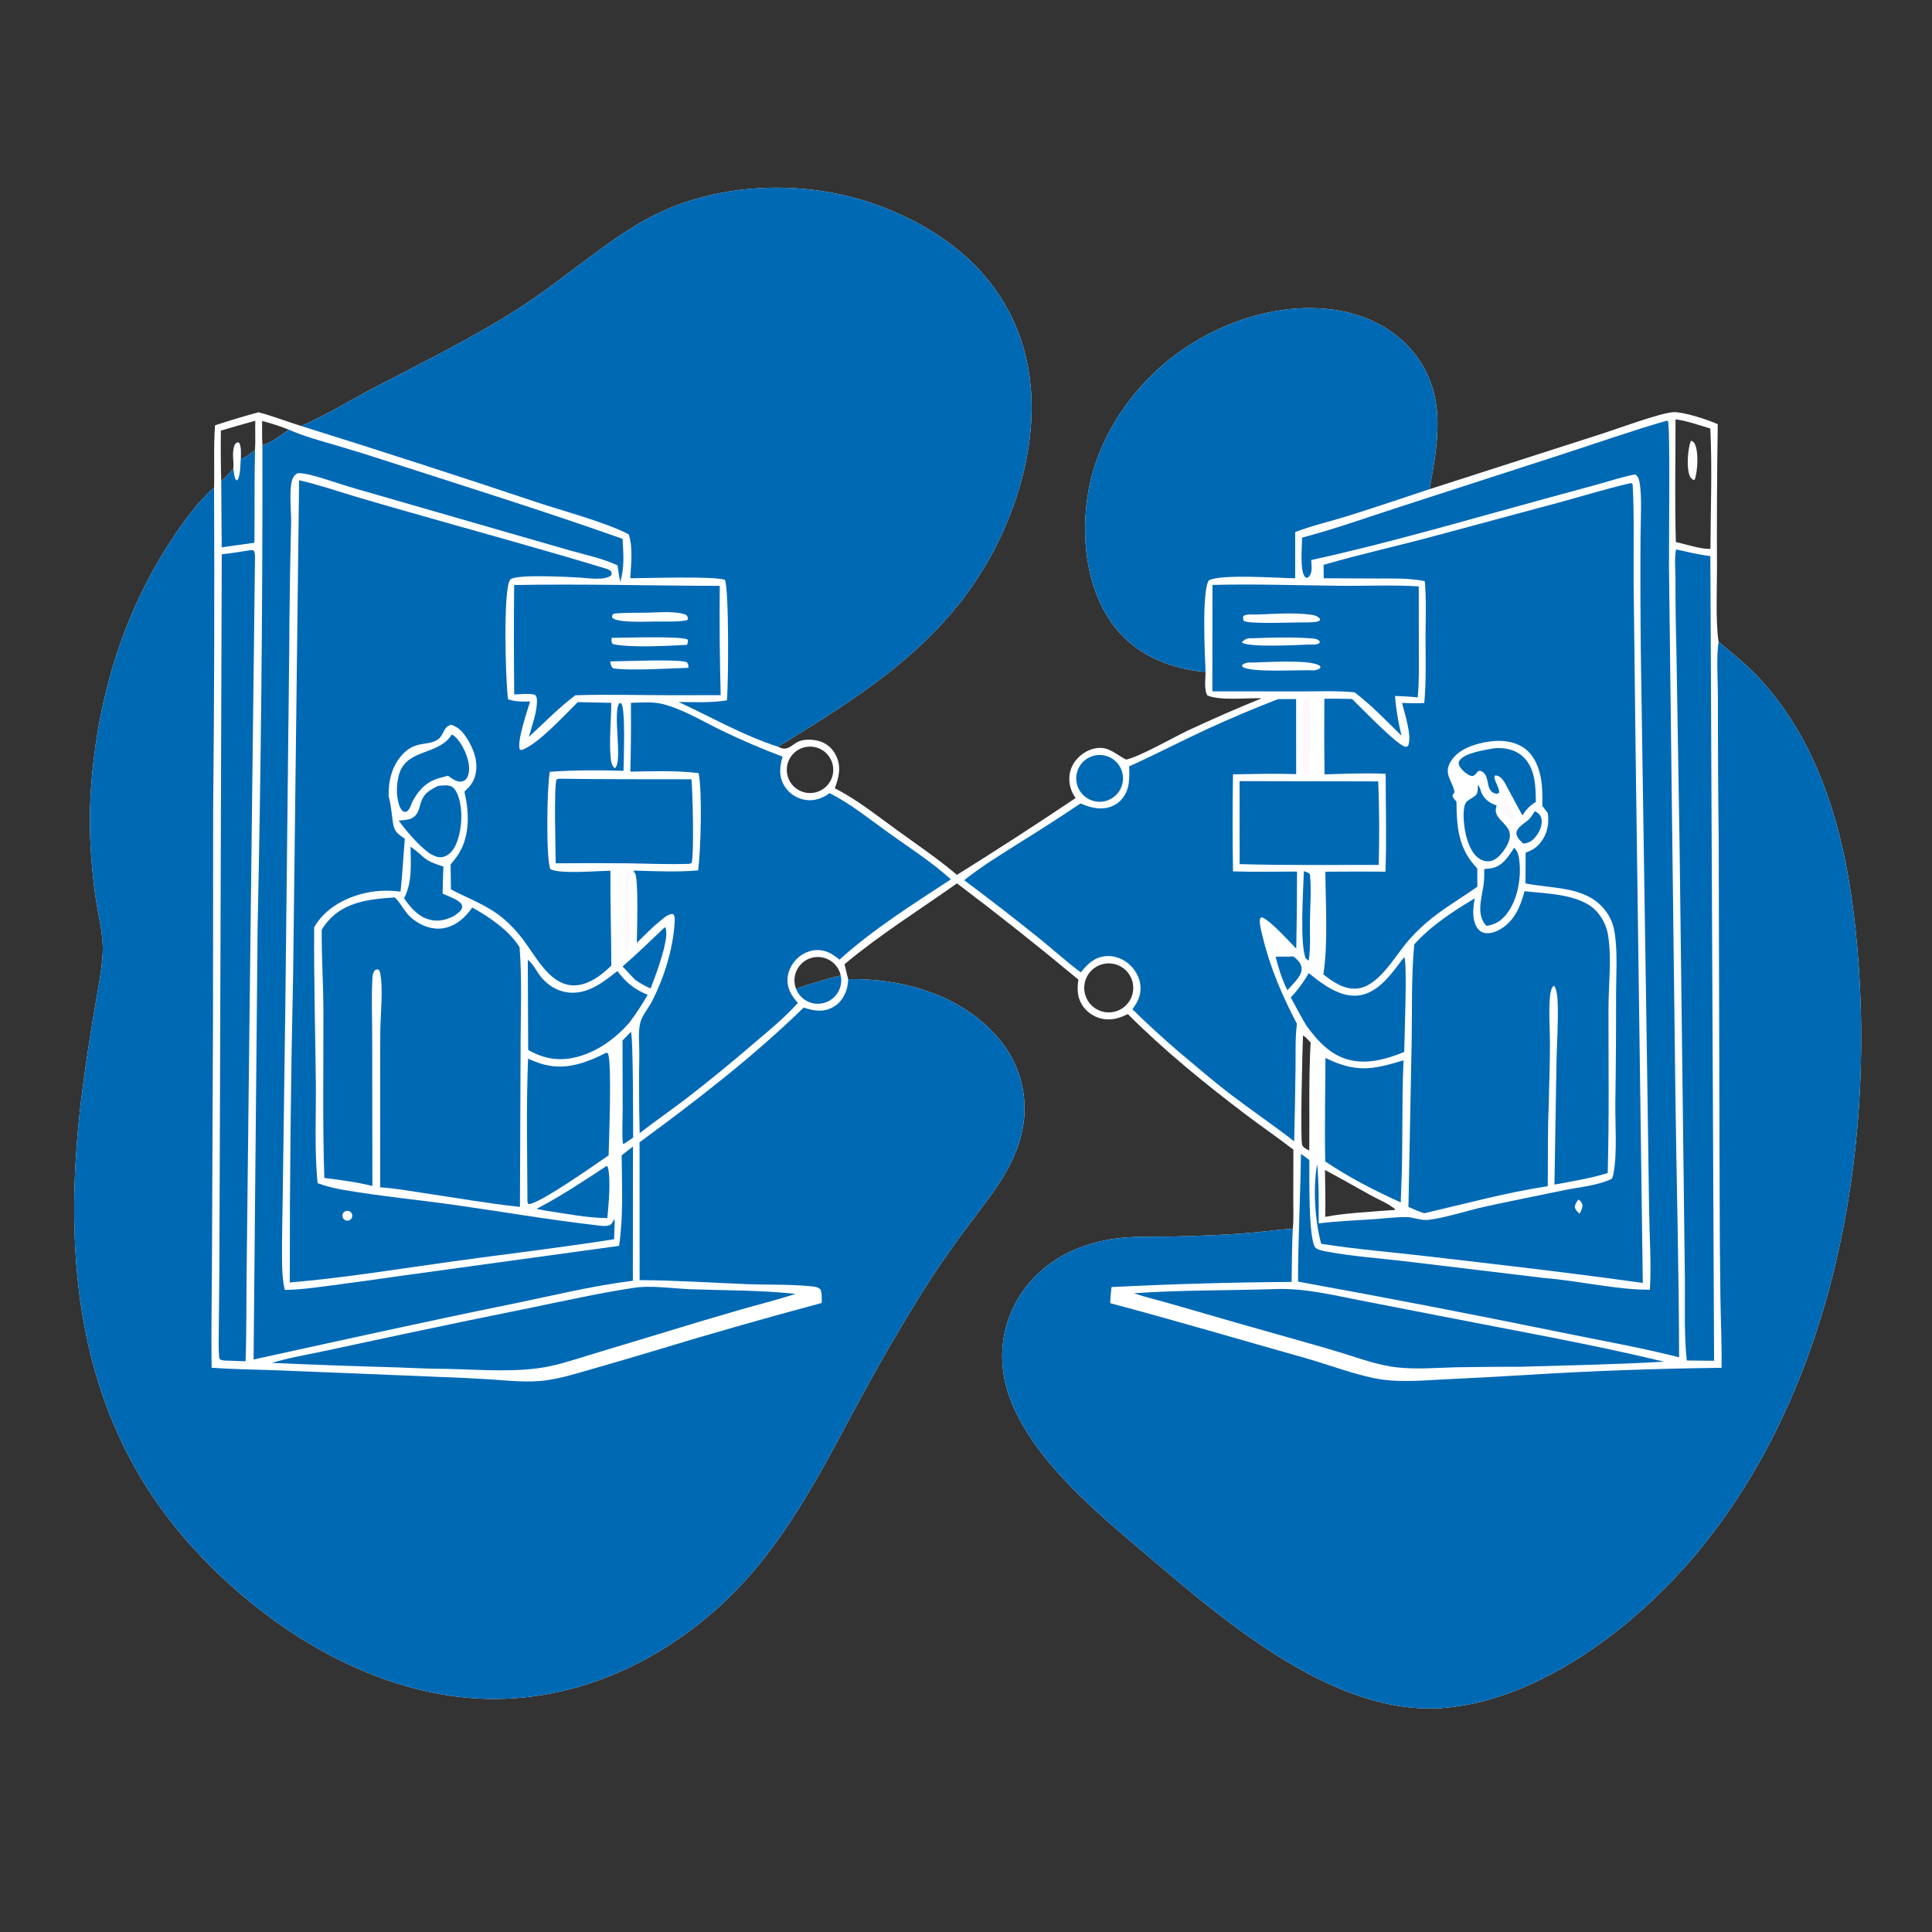 <?xml version="1.0" encoding="utf-8" ?>
<svg xmlns="http://www.w3.org/2000/svg" xmlns:xlink="http://www.w3.org/1999/xlink" width="1024" height="1024">
	<rect width="100%" height="100%" fill="#333333" stroke="none"/>
	<path fill="white" d="M159.646 225.799L160.171 225.572C173.419 219.726 186.176 211.827 199.039 205.106C224.51 191.797 250.475 179.125 274.688 163.593C296.647 149.507 316.129 131.913 338.519 118.512C376.027 96.062 426.545 94.023 467.085 109.467C497.789 121.163 524.192 140.747 537.806 171.513C552.1 203.816 547.871 240.891 535.304 273.025C511.738 333.29 465.22 363.535 412.352 395.771C412.965 396.034 413.59 396.322 414.225 396.534C417.702 397.692 420.121 394.532 423.085 393.092C426.239 391.56 431.584 391.896 434.826 392.997C438.528 394.254 441.415 396.954 443.116 400.456C446.03 406.453 444.639 411.936 442.465 417.82C453.987 423.607 464.753 432.263 475.213 439.816C485.941 447.562 497.082 455.175 507.212 463.687Q538.983 443.862 570.079 422.994C569.221 421.707 568.474 420.429 567.899 418.987C566.301 414.972 566.358 410.178 568.172 406.249C570.123 402.027 574.261 398.478 578.695 397.101C586.823 394.577 590.441 399.296 596.854 402.605C604.14 401.045 621.573 390.995 629.473 387.251Q648.872 378.179 668.709 370.108C660.547 369.822 647.392 371.501 640.016 368.673C638.074 366.087 638.942 359.418 638.985 356.126C636.808 355.94 634.638 355.726 632.482 355.371C615.318 352.542 599.475 344.717 589.281 330.253C575.311 310.432 572.824 283.685 576.883 260.351C582.108 230.316 601.799 202.65 626.628 185.417C650.191 169.063 681.54 159.498 710.214 164.716C726.789 167.732 742.194 176.228 751.87 190.294C766.599 211.707 761.99 235.485 757.679 259.279L849.22 229.844C856.686 227.454 880.282 218.739 886.967 218.456C892.353 218.227 905.477 222.539 910.449 224.832Q909.857 263.291 910.036 301.753C910.057 312.359 909.262 330.097 910.901 340.2C918.397 346.499 926.246 352.663 932.871 359.897C968.322 398.606 979.946 451.317 984.39 502.11C994.035 612.341 971.229 737.757 898.467 824.279C866.79 861.946 816.614 900.738 766.002 905.187C704.758 910.571 643.162 854.061 599.335 816.995C573.019 794.739 534.417 760.584 531.393 724.088Q531.262 722.597 531.207 721.101Q531.151 719.605 531.17 718.108Q531.189 716.611 531.282 715.117Q531.376 713.624 531.544 712.136Q531.712 710.649 531.955 709.172Q532.197 707.694 532.513 706.231Q532.829 704.768 533.217 703.322Q533.606 701.877 534.066 700.452Q534.526 699.028 535.057 697.628Q535.588 696.229 536.188 694.857Q536.788 693.486 537.456 692.146Q538.123 690.807 538.857 689.502Q539.591 688.197 540.389 686.931Q541.188 685.665 542.048 684.44Q542.909 683.215 543.829 682.034Q544.75 680.854 545.728 679.721C558.815 664.444 577.579 657.262 597.231 655.849C605.08 655.285 612.977 655.518 620.84 655.404Q634.448 655.095 648.043 654.415Q659.012 653.855 669.935 652.712C674.976 652.202 680.132 651.389 685.194 651.402C685.737 646.432 685.452 641.189 685.466 636.18L685.527 609.34C677.114 602.843 668.301 596.831 659.829 590.397C638.373 574.103 616.83 556.591 597.789 537.501C593.799 539.378 590.116 540.739 585.592 540.199Q584.768 540.101 583.958 539.921Q583.147 539.741 582.359 539.481Q581.57 539.222 580.812 538.885Q580.053 538.549 579.331 538.138Q578.61 537.728 577.933 537.248Q577.256 536.768 576.629 536.223Q576.003 535.678 575.435 535.074Q574.866 534.469 574.36 533.811C570.921 529.281 570.792 524.576 571.568 519.211Q539.995 492.953 507.228 468.202C487.235 482.342 466.446 495.317 447.606 511.052Q448.535 515.041 449.55 519.008Q452.795 518.935 456.04 519.012C482.291 519.823 509.087 528.368 527.287 548.101C538.119 559.845 543.741 574.51 542.963 590.537C542.487 600.33 539.134 610.177 534.544 618.772C528.482 630.121 520.124 640.262 512.471 650.553Q499.769 667.461 488.509 685.363Q471.562 712.597 456.286 740.801C434.96 780.327 414.768 821.342 380.84 851.906C345.893 883.389 301.076 902.827 253.456 900.255C194.969 897.096 139.382 861.714 101.087 819.036C40.748 751.79 32.742 667.495 43.197 581.374Q46.194 557.894 50.197 534.565C51.761 525.073 53.853 515.175 54.419 505.591C55.028 495.279 51.792 484.227 50.419 473.982C48.09 456.599 47.021 439.241 48.005 421.721C50.71 373.566 64.335 326.248 91.113 285.821C97.713 275.857 104.502 266.374 113.467 258.376C113.725 247.388 113.144 236.395 113.983 225.42Q125.413 221.671 137.019 218.51C144.591 220.529 152.153 223.43 159.646 225.799ZM906.576 290.871C906.651 270.004 907.558 247.844 906.487 227.116C900.513 225.327 894.25 223.079 888.059 222.256C888.073 243.88 887.594 265.666 888.231 287.272C892.856 288.302 902.357 291.36 906.576 290.871ZM589.25 536.487Q589.567 536.448 589.882 536.393Q590.196 536.338 590.508 536.268Q590.819 536.198 591.127 536.112Q591.435 536.027 591.738 535.926Q592.041 535.826 592.339 535.71Q592.637 535.595 592.929 535.465Q593.221 535.336 593.506 535.192Q593.791 535.048 594.068 534.89Q594.346 534.732 594.616 534.561Q594.885 534.389 595.146 534.205Q595.407 534.021 595.658 533.824Q595.91 533.627 596.151 533.418Q596.393 533.209 596.624 532.988Q596.854 532.768 597.074 532.536Q597.294 532.304 597.502 532.062Q597.71 531.82 597.906 531.567Q598.102 531.315 598.285 531.054Q598.469 530.792 598.639 530.522Q598.809 530.252 598.966 529.973Q599.123 529.695 599.266 529.41Q599.409 529.124 599.537 528.832Q599.666 528.539 599.78 528.241Q599.894 527.943 599.993 527.639Q600.093 527.336 600.177 527.028Q600.261 526.719 600.33 526.408Q600.399 526.096 600.453 525.781Q600.507 525.466 600.545 525.149Q600.583 524.832 600.605 524.513Q600.628 524.195 600.635 523.876Q600.641 523.556 600.632 523.237Q600.623 522.918 600.599 522.599Q600.574 522.281 600.534 521.964Q600.494 521.647 600.438 521.333Q600.382 521.018 600.311 520.707Q600.24 520.395 600.153 520.088Q600.067 519.78 599.966 519.477Q599.864 519.175 599.748 518.877Q599.632 518.579 599.501 518.288Q599.371 517.997 599.226 517.712Q599.081 517.427 598.922 517.15Q598.764 516.873 598.592 516.604Q598.42 516.335 598.234 516.074Q598.049 515.814 597.852 515.563Q597.654 515.312 597.444 515.071Q597.234 514.83 597.013 514.6Q596.792 514.37 596.559 514.151Q596.327 513.932 596.084 513.724Q595.841 513.517 595.588 513.322Q595.335 513.127 595.073 512.944Q594.811 512.761 594.54 512.592Q594.27 512.423 593.991 512.267Q593.712 512.111 593.426 511.969Q593.14 511.827 592.847 511.699Q592.554 511.571 592.256 511.458Q591.957 511.345 591.653 511.246Q591.349 511.148 591.041 511.064Q590.733 510.981 590.421 510.913Q590.109 510.845 589.794 510.792Q589.479 510.74 589.161 510.702Q588.844 510.665 588.525 510.644Q588.207 510.622 587.887 510.617Q587.568 510.611 587.249 510.621Q586.93 510.631 586.611 510.656Q586.293 510.682 585.976 510.723Q585.661 510.764 585.347 510.82Q585.034 510.877 584.724 510.949Q584.414 511.02 584.108 511.107Q583.802 511.194 583.501 511.296Q583.199 511.398 582.903 511.514Q582.607 511.63 582.317 511.761Q582.027 511.892 581.743 512.036Q581.46 512.181 581.184 512.34Q580.908 512.498 580.641 512.67Q580.373 512.842 580.114 513.026Q579.855 513.211 579.605 513.408Q579.355 513.605 579.115 513.815Q578.876 514.024 578.646 514.244Q578.417 514.465 578.199 514.697Q577.981 514.928 577.774 515.17Q577.568 515.412 577.373 515.664Q577.179 515.916 576.997 516.177Q576.815 516.438 576.646 516.708Q576.478 516.977 576.322 517.255Q576.167 517.532 576.025 517.817Q575.883 518.102 575.756 518.394Q575.628 518.685 575.515 518.983Q575.402 519.28 575.303 519.583Q575.205 519.885 575.122 520.192Q575.038 520.499 574.97 520.81Q574.901 521.121 574.848 521.434Q574.795 521.748 574.758 522.064Q574.72 522.38 574.698 522.697Q574.676 523.015 574.669 523.333Q574.663 523.651 574.672 523.969Q574.681 524.287 574.705 524.604Q574.73 524.921 574.77 525.237Q574.81 525.553 574.866 525.866Q574.921 526.179 574.992 526.489Q575.063 526.8 575.149 527.106Q575.234 527.412 575.335 527.714Q575.436 528.016 575.552 528.312Q575.667 528.609 575.797 528.899Q575.927 529.19 576.071 529.473Q576.214 529.757 576.372 530.034Q576.53 530.31 576.701 530.578Q576.872 530.847 577.056 531.106Q577.24 531.366 577.436 531.616Q577.632 531.866 577.841 532.107Q578.049 532.347 578.269 532.577Q578.489 532.807 578.72 533.026Q578.951 533.245 579.192 533.452Q579.434 533.659 579.685 533.854Q579.936 534.05 580.197 534.232Q580.457 534.415 580.726 534.585Q580.995 534.754 581.273 534.911Q581.55 535.067 581.834 535.21Q582.119 535.352 582.41 535.48Q582.701 535.609 582.998 535.723Q583.295 535.837 583.597 535.936Q583.899 536.036 584.206 536.12Q584.513 536.205 584.823 536.274Q585.134 536.343 585.448 536.397Q585.761 536.451 586.077 536.49Q586.393 536.528 586.71 536.552Q587.027 536.575 587.345 536.582Q587.664 536.59 587.982 536.581Q588.3 536.573 588.617 536.55Q588.934 536.526 589.25 536.487ZM430.726 420.247Q431.025 420.213 431.322 420.164Q431.62 420.115 431.914 420.052Q432.209 419.989 432.5 419.911Q432.791 419.833 433.078 419.741Q433.364 419.65 433.646 419.544Q433.928 419.438 434.205 419.319Q434.482 419.2 434.752 419.067Q435.022 418.934 435.286 418.788Q435.549 418.642 435.805 418.484Q436.061 418.325 436.309 418.154Q436.558 417.984 436.797 417.801Q437.036 417.618 437.266 417.424Q437.497 417.229 437.717 417.024Q437.937 416.819 438.147 416.603Q438.357 416.387 438.557 416.161Q438.756 415.935 438.944 415.7Q439.132 415.465 439.308 415.22Q439.484 414.976 439.648 414.723Q439.812 414.471 439.964 414.211Q440.115 413.95 440.254 413.683Q440.393 413.415 440.518 413.142Q440.643 412.868 440.755 412.588Q440.867 412.308 440.965 412.024Q441.063 411.739 441.147 411.449Q441.231 411.16 441.3 410.867Q441.37 410.574 441.425 410.278Q441.481 409.982 441.521 409.684Q441.562 409.385 441.588 409.085Q441.614 408.785 441.625 408.484Q441.637 408.183 441.633 407.882Q441.63 407.581 441.612 407.28Q441.594 406.979 441.561 406.68Q441.528 406.381 441.481 406.083Q441.433 405.786 441.371 405.491Q441.31 405.196 441.233 404.905Q441.157 404.613 441.067 404.326Q440.976 404.039 440.872 403.756Q440.767 403.474 440.649 403.196Q440.531 402.919 440.4 402.648Q440.268 402.377 440.124 402.113Q439.979 401.849 439.822 401.592Q439.664 401.335 439.495 401.086Q439.325 400.837 439.143 400.597Q438.962 400.357 438.768 400.126Q438.575 399.895 438.371 399.673Q438.167 399.452 437.952 399.241Q437.737 399.03 437.512 398.83Q437.287 398.629 437.052 398.44Q436.818 398.251 436.574 398.074Q436.331 397.896 436.079 397.731Q435.827 397.566 435.568 397.413Q435.308 397.26 435.041 397.121Q434.774 396.981 434.501 396.854Q434.228 396.728 433.949 396.614Q433.669 396.501 433.385 396.402Q433.101 396.303 432.812 396.217Q432.523 396.132 432.23 396.061Q431.938 395.99 431.642 395.933Q431.346 395.877 431.048 395.835Q430.749 395.793 430.449 395.765Q430.149 395.738 429.848 395.725Q429.548 395.712 429.246 395.714Q428.945 395.716 428.644 395.733Q428.344 395.75 428.044 395.781Q427.743 395.813 427.443 395.859Q427.144 395.905 426.847 395.967Q426.55 396.028 426.257 396.103Q425.964 396.179 425.674 396.269Q425.385 396.359 425.1 396.463Q424.816 396.567 424.537 396.685Q424.258 396.803 423.985 396.935Q423.712 397.066 423.446 397.211Q423.179 397.356 422.921 397.514Q422.662 397.671 422.411 397.842Q422.161 398.012 421.919 398.194Q421.677 398.377 421.444 398.571Q421.212 398.765 420.989 398.97Q420.766 399.176 420.554 399.392Q420.341 399.608 420.14 399.834Q419.938 400.06 419.748 400.296Q419.558 400.532 419.379 400.777Q419.201 401.022 419.035 401.275Q418.869 401.529 418.715 401.79Q418.562 402.051 418.422 402.32Q418.281 402.588 418.154 402.863Q418.027 403.138 417.914 403.42Q417.801 403.701 417.702 403.987Q417.602 404.273 417.517 404.564Q417.432 404.855 417.361 405.149Q417.291 405.444 417.235 405.742Q417.178 406.039 417.137 406.34Q417.096 406.64 417.069 406.942Q417.043 407.243 417.031 407.546Q417.019 407.849 417.022 408.152Q417.026 408.455 417.044 408.757Q417.062 409.06 417.095 409.361Q417.128 409.662 417.176 409.961Q417.224 410.261 417.286 410.557Q417.349 410.854 417.425 411.147Q417.502 411.44 417.594 411.729Q417.685 412.018 417.79 412.302Q417.896 412.586 418.015 412.864Q418.134 413.143 418.267 413.415Q418.4 413.687 418.546 413.953Q418.692 414.218 418.851 414.476Q419.01 414.734 419.182 414.984Q419.353 415.234 419.537 415.475Q419.72 415.716 419.915 415.948Q420.111 416.18 420.317 416.401Q420.523 416.623 420.74 416.835Q420.957 417.046 421.185 417.247Q421.412 417.447 421.649 417.636Q421.885 417.825 422.131 418.003Q422.377 418.18 422.631 418.345Q422.885 418.51 423.147 418.662Q423.409 418.814 423.678 418.953Q423.948 419.092 424.223 419.218Q424.499 419.344 424.781 419.456Q425.062 419.567 425.349 419.665Q425.636 419.763 425.927 419.847Q426.218 419.931 426.513 420Q426.808 420.07 427.106 420.124Q427.404 420.179 427.704 420.219Q428.005 420.259 428.307 420.284Q428.609 420.309 428.911 420.32Q429.214 420.33 429.517 420.325Q429.82 420.32 430.123 420.301Q430.425 420.281 430.726 420.247ZM702.395 644.957C713.014 642.954 723.942 642.498 734.695 641.601L739.346 641.307L739.382 640.853C735.773 637.827 730.768 635.867 726.625 633.582C718.504 629.105 710.457 624.462 702.26 620.128C702.303 628.38 702.636 636.713 702.395 644.957ZM117.251 255.051C119.59 252.906 121.702 250.793 123.681 248.309C124.041 244.701 122.924 239.616 124.227 236.331C124.761 234.985 124.921 234.941 126.183 234.455L126.958 235.033C127.869 237.613 127.616 240.395 127.597 243.099C130.003 242.879 133.177 239.944 135.153 238.547C135.489 233.358 135.134 228.193 135.316 223.012C129.234 224.739 123.12 226.392 117.074 228.24Q116.883 241.647 117.251 255.051ZM138.915 223.102C138.934 227.386 138.837 231.706 139.094 235.982C143.745 234.802 149.154 230.418 153.143 227.742C148.571 225.917 143.677 224.353 138.915 223.102ZM694.657 552.566C693.412 551.26 692.161 549.708 690.608 548.786C690.306 555.918 689.083 604.043 690.179 606.908C690.336 607.317 690.882 607.932 691.157 608.173C691.901 608.827 693.067 609.334 693.944 609.813C694.164 590.807 693.573 571.521 694.657 552.566ZM445.581 517.007Q445.491 516.591 445.373 516.182Q445.255 515.773 445.11 515.373Q444.964 514.973 444.791 514.584Q444.618 514.195 444.419 513.819Q444.22 513.443 443.995 513.081Q443.771 512.72 443.522 512.374Q443.273 512.029 443.001 511.701Q442.729 511.374 442.435 511.066Q442.142 510.758 441.827 510.471Q441.513 510.184 441.18 509.919Q440.847 509.654 440.496 509.412Q440.146 509.171 439.779 508.954Q439.413 508.737 439.033 508.546Q438.652 508.355 438.26 508.19Q437.867 508.026 437.464 507.889Q437.061 507.751 436.65 507.642Q436.239 507.533 435.821 507.452Q435.403 507.371 434.98 507.319Q434.558 507.267 434.133 507.244Q433.708 507.221 433.282 507.228Q432.856 507.234 432.432 507.27Q432.008 507.306 431.587 507.37Q431.166 507.435 430.751 507.528Q430.336 507.621 429.928 507.743Q429.52 507.865 429.121 508.014Q428.723 508.163 428.335 508.34Q427.948 508.516 427.573 508.719Q427.199 508.921 426.839 509.149Q426.48 509.377 426.136 509.629Q425.793 509.88 425.468 510.155Q425.143 510.43 424.838 510.727Q424.532 511.023 424.248 511.34Q423.964 511.657 423.702 511.992Q423.44 512.328 423.202 512.681Q422.963 513.033 422.75 513.402Q422.536 513.77 422.349 514.152Q422.161 514.534 422 514.928Q421.839 515.322 421.705 515.726Q421.571 516.13 421.466 516.543Q421.36 516.955 421.283 517.374Q421.206 517.793 421.158 518.216Q421.11 518.639 421.091 519.064Q421.072 519.489 421.082 519.915Q421.092 520.34 421.132 520.764Q421.171 521.188 421.24 521.608Q421.308 522.028 421.405 522.443Q421.502 522.857 421.628 523.264Q421.753 523.671 421.906 524.068C429.788 521.324 437.488 519.047 445.581 517.007Z"/>
	<path fill="#0069B4" d="M449.55 519.008Q452.795 518.935 456.04 519.012C482.291 519.823 509.087 528.368 527.287 548.101C538.119 559.845 543.741 574.51 542.963 590.537C542.487 600.33 539.134 610.177 534.544 618.772C528.482 630.121 520.124 640.262 512.471 650.553Q499.769 667.461 488.509 685.363Q471.562 712.597 456.286 740.801C434.96 780.327 414.768 821.342 380.84 851.906C345.893 883.389 301.076 902.827 253.456 900.255C194.969 897.096 139.382 861.714 101.087 819.036C40.748 751.79 32.742 667.495 43.197 581.374Q46.194 557.894 50.197 534.565C51.761 525.073 53.853 515.175 54.419 505.591C55.028 495.279 51.792 484.227 50.419 473.982C48.09 456.599 47.021 439.241 48.005 421.721C50.71 373.566 64.335 326.248 91.113 285.821C97.713 275.857 104.502 266.374 113.467 258.376Q113.85 343.372 112.986 428.364L112.903 541.189L112.365 664.206C112.319 684.443 111.87 704.691 112.156 724.927C125.043 725.856 138.039 725.898 150.953 726.445L235.454 729.899Q247.468 730.331 259.467 731.072C269.522 731.738 280.01 732.984 290.033 731.523C297.963 730.368 305.75 727.915 313.444 725.722Q330.198 720.934 346.885 715.915Q390.999 702.516 435.535 690.593C435.548 688.126 435.744 685.708 434.838 683.374C433.399 682.042 431.607 681.933 429.694 681.743C418.49 680.629 406.923 681.046 395.648 680.61C376.814 679.881 357.857 678.571 339.013 678.496L338.971 605.442C369.329 583.113 398.906 560.377 425.972 534.045C431.21 535.74 436.094 536.679 441.243 533.956C445.23 531.847 447.671 528.219 448.85 523.932C449.296 522.309 449.497 520.687 449.55 519.008Z"/>
	<path fill="#0069B4" d="M910.901 340.2C918.397 346.499 926.246 352.663 932.871 359.897C968.322 398.606 979.946 451.317 984.39 502.11C994.035 612.341 971.229 737.757 898.467 824.279C866.79 861.946 816.614 900.738 766.002 905.187C704.758 910.571 643.162 854.061 599.335 816.995C573.019 794.739 534.417 760.584 531.393 724.088Q531.262 722.597 531.207 721.101Q531.151 719.605 531.17 718.108Q531.189 716.611 531.282 715.117Q531.376 713.624 531.544 712.136Q531.712 710.649 531.955 709.172Q532.197 707.694 532.513 706.231Q532.829 704.768 533.217 703.322Q533.606 701.877 534.066 700.452Q534.526 699.028 535.057 697.628Q535.588 696.229 536.188 694.857Q536.788 693.486 537.456 692.146Q538.123 690.807 538.857 689.502Q539.591 688.197 540.389 686.931Q541.188 685.665 542.048 684.44Q542.909 683.215 543.829 682.034Q544.75 680.854 545.728 679.721C558.815 664.444 577.579 657.262 597.231 655.849C605.08 655.285 612.977 655.518 620.84 655.404Q634.448 655.095 648.043 654.415Q659.012 653.855 669.935 652.712C674.976 652.202 680.132 651.389 685.194 651.402C684.682 660.706 684.776 670.123 684.589 679.445Q636.838 679.764 589.145 682.153C588.764 684.991 588.592 687.837 588.406 690.694C622.997 699.899 657.396 710.1 691.856 719.801C704.511 723.363 720.896 729.729 733.464 731.312C744.046 732.645 754.952 731.618 765.567 731.098Q786.599 730.104 807.616 728.839Q859.989 725.547 912.461 724.972C912.65 712.569 912.037 700.069 911.854 687.656Q911.459 658.012 911.425 628.365L910.949 445.016Q910.492 407.396 910.539 369.773C910.541 361.395 909.58 347.868 910.901 340.2Z"/>
	<path fill="#0069B4" d="M159.646 225.799L160.171 225.572C173.419 219.726 186.176 211.827 199.039 205.106C224.51 191.797 250.475 179.125 274.688 163.593C296.647 149.507 316.129 131.913 338.519 118.512C376.027 96.062 426.545 94.023 467.085 109.467C497.789 121.163 524.192 140.747 537.806 171.513C552.1 203.816 547.871 240.891 535.304 273.025C511.738 333.29 465.22 363.535 412.352 395.771C394.042 389.902 377.06 380.107 359.657 372.067C368.298 372.125 376.684 372.614 385.266 371.199C386.104 363.298 386.448 312.498 384.232 307.349C378.778 305.239 342.743 306.465 334.05 306.481C334.464 298.974 335.582 290.491 333.267 283.236C320.853 276.697 298.335 270.843 284.31 266.129Q222.179 245.344 159.646 225.799Z"/>
	<path fill="#0069B4" d="M638.985 356.126C636.808 355.94 634.638 355.726 632.482 355.371C615.318 352.542 599.475 344.717 589.281 330.253C575.311 310.432 572.824 283.685 576.883 260.351C582.108 230.316 601.799 202.65 626.628 185.417C650.191 169.063 681.54 159.498 710.214 164.716C726.789 167.732 742.194 176.228 751.87 190.294C766.599 211.707 761.99 235.485 757.679 259.279C743.051 264.079 728.46 269.1 713.756 273.656C704.696 276.464 695.33 278.607 686.472 281.995L686.468 306.506C677.413 306.361 646.785 304.158 640.69 307.615C636.876 313.529 638.633 347.888 638.985 356.126Z"/>
	<path fill="#0069B4" d="M158.532 254.538C168.746 256.88 178.713 260.254 188.729 263.305Q202.908 267.499 217.14 271.509C251.869 281.475 286.838 290.918 321.39 301.457C322.395 301.763 323.045 302.098 323.871 302.749C324.271 303.885 324.326 303.88 323.906 304.998C320.1 307.849 311.815 306.377 307.231 306.133C301.721 305.841 273.126 304.146 270.445 307.215C266.505 311.724 268.001 362.02 269.214 369.862L269.345 370.675C273.283 371.953 276.887 371.918 280.961 371.788C279.483 376.827 273.811 393.085 275.527 397.29L276.606 397.509C285.338 394.324 299.061 379.143 306.236 372.139L324.004 372.519C323.954 382.07 322.779 392.461 323.701 401.909C323.9 403.951 324.228 405.841 325.87 407.173C330.306 404.11 324.424 376.857 328.38 372.592L329.308 372.854C331.657 376.018 330.519 402.963 330.48 408.557C317.522 408.151 304.345 408.125 291.411 409.073C289.928 416.641 289.301 454.147 291.646 460.641C296.633 463.379 316.73 461.595 323.53 461.505C323.441 478.242 323.95 495.005 324.031 511.748C319.98 515.754 314.995 519.764 309.473 521.454C293.777 526.258 285.353 508.995 277.756 498.679Q275.404 495.465 272.703 492.538Q270.001 489.611 266.985 487.01C258.668 479.957 248.524 476.409 239.007 471.377L238.835 458.111Q241.207 455.491 243.111 452.513C249.2 442.786 248.666 430.348 246.154 419.597C248.77 417.139 250.727 414.963 251.763 411.418C253.538 405.344 251.859 399.173 248.907 393.769C246.66 389.656 243.866 385.53 239.159 384.176C235.088 384.869 235.272 389.533 232.377 391.709C226.987 395.761 220.47 392.075 213.21 400.003C207.638 406.089 205.782 414.096 205.998 422.114C207.52 427.542 207.49 431.834 208.472 437.081C209.227 441.116 211.387 442.366 214.546 444.514C213.799 453.884 213.302 463.228 212.292 472.581C205.325 471.678 198.449 471.962 191.643 473.793C181.441 476.537 171.91 482.111 166.526 491.435C166.293 518.976 167.12 546.479 167.403 574.012C167.583 591.501 166.578 609.738 168.351 627.115C172.906 628.775 177.484 629.889 182.262 630.708C201.698 634.04 221.605 635.92 241.158 638.678C265.481 642.108 289.814 646.334 314.205 649.176C316.673 649.463 320.421 650.208 322.831 649.463C324.149 649.056 324.752 647.642 325.39 646.527L325.698 645.978L325.653 647.049L325.828 647.045L325.48 656.816C296.983 661.318 268.282 664.635 239.703 668.606C211.095 672.581 182.369 677.311 153.587 679.737Q153.533 597.982 155.371 516.25L158.532 254.538Z"/>
	<path fill="white" d="M183.695 641.791Q183.818 641.772 183.942 641.764Q184.067 641.756 184.191 641.761Q184.316 641.765 184.439 641.781Q184.563 641.797 184.684 641.825Q184.806 641.853 184.924 641.892Q185.042 641.931 185.156 641.982Q185.27 642.032 185.379 642.093Q185.487 642.154 185.59 642.225Q185.692 642.296 185.787 642.377Q185.882 642.457 185.969 642.546Q186.056 642.636 186.134 642.733Q186.212 642.83 186.281 642.934Q186.349 643.038 186.407 643.148Q186.466 643.258 186.513 643.373Q186.561 643.489 186.597 643.608Q186.633 643.727 186.658 643.849Q186.683 643.971 186.696 644.095Q186.709 644.219 186.71 644.343Q186.711 644.468 186.7 644.592Q186.69 644.716 186.667 644.839Q186.645 644.961 186.611 645.081Q186.577 645.201 186.531 645.317Q186.486 645.433 186.43 645.544Q186.374 645.655 186.307 645.76Q186.241 645.866 186.164 645.964Q186.088 646.063 186.003 646.154Q185.918 646.245 185.824 646.327Q185.731 646.409 185.63 646.482Q185.529 646.555 185.421 646.618Q185.314 646.681 185.201 646.733Q185.088 646.786 184.97 646.827Q184.853 646.869 184.732 646.899Q184.561 646.941 184.387 646.961Q184.212 646.98 184.036 646.976Q183.86 646.971 183.687 646.943Q183.513 646.915 183.345 646.865Q183.177 646.814 183.017 646.741Q182.857 646.667 182.708 646.574Q182.56 646.48 182.425 646.367Q182.29 646.254 182.172 646.124Q182.054 645.994 181.954 645.849Q181.854 645.705 181.775 645.548Q181.695 645.391 181.638 645.225Q181.58 645.059 181.545 644.887Q181.51 644.715 181.499 644.539Q181.487 644.364 181.499 644.188Q181.512 644.013 181.547 643.841Q181.583 643.669 181.641 643.503Q181.699 643.337 181.779 643.181Q181.859 643.024 181.959 642.88Q182.06 642.736 182.178 642.606Q182.297 642.476 182.432 642.364Q182.567 642.251 182.716 642.158Q182.865 642.065 183.025 641.992Q183.185 641.919 183.353 641.869Q183.521 641.818 183.695 641.791Z"/>
	<path fill="#0069B4" d="M864.099 256.096C865.002 256.15 864.562 255.991 865.343 256.746C866.251 273.446 865.744 291.677 865.851 308.495L866.831 392.263L870.716 680.007C832.418 674.601 793.782 670.19 755.357 665.731C737.027 663.603 718.494 662.119 700.269 659.249C696.894 646.946 695.839 629.565 698.124 616.984C699.105 627.446 698.941 637.923 698.926 648.416C708.375 647.239 718.026 646.872 727.53 646.241C733.381 645.852 739.42 645.054 745.27 645.074C749.134 645.087 752.824 646.932 756.724 646.57C764.975 645.804 777.876 641.561 786.621 639.647C800.849 636.534 815.166 633.689 829.433 630.747C837.287 629.127 847.082 628.347 854.231 624.797C854.789 623.959 854.96 623.195 855.147 622.216C857.282 611.097 856.003 596.184 856.168 584.537Q856.603 555.923 856.547 527.306C856.567 517.306 857.295 506.678 856.139 496.751C855.542 491.621 854.459 487.644 851.425 483.365C846.01 475.728 837.866 472.693 829.012 471.153C822.211 469.965 815.33 469.572 808.53 468.221L808.621 451.887C812.092 450.704 814.558 449.189 816.81 446.204C820.181 441.737 821.155 436.416 820.357 430.975C819.455 429.683 818.439 428.447 817.477 427.199C817.556 421.591 817.578 415.917 816.28 410.426C814.89 404.541 811.955 398.808 806.566 395.674C799.827 391.755 791.54 392.19 784.229 394.028C778.16 395.553 771.755 398.452 768.587 404.168C765.275 410.144 769.535 413.762 770.849 419.243C771.058 420.117 770.36 420.676 769.899 421.392C770.038 423.053 770.887 423.609 771.951 424.856C772.083 438.751 772.962 449.86 782.985 460.294L783.015 469.961C773.853 476.478 763.959 482.071 755.476 489.498Q750.061 494.246 745.42 499.753C738.985 507.529 730.643 522.449 719.786 523.885C712.78 524.811 706.615 520.562 701.408 516.448C703.971 500.233 702.561 478.842 702.475 462.022Q718.398 461.865 734.322 462.001C734.958 444.778 734.455 427.392 734.429 410.152C723.681 409.597 712.775 410.137 702.016 410.43Q701.752 390.404 701.937 370.377C706.815 370.24 711.696 370.373 716.575 370.464C721.531 375.119 739.727 394.271 744.684 395.763C745.383 395.973 745.723 395.6 746.335 395.298C748.56 390.048 744.385 378.065 743.133 372.551C747.094 372.774 750.926 372.833 754.887 372.585C755.977 361.004 755.563 349.597 755.563 338C755.564 327.982 756.079 318.025 755.173 308.023C746.6 306.312 738.07 306.648 729.38 306.616L701.602 306.494L701.526 299.379C721.654 293.494 742.141 289.08 762.362 283.54L825.902 266.443C838.629 262.984 851.253 259.095 864.099 256.096Z"/>
	<path fill="white" d="M836.628 635.739C837.805 636.691 838.214 637.142 838.752 638.621C838.717 640.47 838.075 641.664 837.248 643.292C836.034 642.231 835.24 641.553 834.695 639.969C834.782 638.165 835.63 637.155 836.628 635.739Z"/>
	<path fill="#0069B4" d="M677.385 370.548L686.967 370.507L686.994 410.291C675.844 409.922 664.665 410.25 653.513 410.413Q653.113 436.131 653.521 461.849C664.82 462.2 676.151 461.99 687.454 461.943Q687.477 482.373 687.038 502.798C683.582 499.325 672.76 487.199 668.597 486.117L667.841 486.949C667.351 489.733 668.55 493.58 669.201 496.319C673.137 512.872 679.563 527.584 687.38 542.618C686.429 550.381 686.765 558.586 686.658 566.408Q686.409 585.672 685.943 604.931C675.09 596.451 663.645 588.724 652.68 580.38C643.268 573.218 634.288 565.437 625.219 557.848Q612.305 546.819 600.188 534.92C603.044 531.08 604.88 527.429 604.454 522.502C604.052 517.837 601.504 513.513 597.897 510.593C594.509 507.85 590.142 506.314 585.765 506.807C579.859 507.471 576.365 511.027 572.836 515.381C565.132 509.64 557.972 503.121 550.493 497.086Q531.043 481.447 511.037 466.526C519.708 459.581 529.368 453.635 538.75 447.708Q555.908 437.079 572.688 425.863C576.041 427.23 579.469 428.434 583.128 428.487C587.275 428.548 591.246 427.125 594.12 424.074C598.891 419.01 598.7 412.662 598.479 406.207C612.569 399.805 626.284 392.687 640.317 386.187Q658.614 377.806 677.385 370.548Z"/>
	<path fill="#0069B4" d="M334.404 372.508C339.868 372.389 345.834 371.815 351.172 373.143C361.795 375.785 372.581 382.396 382.463 387.173Q398.309 394.846 414.791 401.034C413.243 406.285 412.677 411.236 415.537 416.213Q415.935 416.902 416.4 417.548Q416.865 418.194 417.392 418.79Q417.919 419.386 418.504 419.927Q419.088 420.467 419.724 420.946Q420.359 421.425 421.04 421.838Q421.72 422.251 422.438 422.594Q423.157 422.936 423.906 423.205Q424.655 423.474 425.427 423.667C429.984 424.81 434.278 423.858 438.181 421.397Q438.974 420.896 439.755 420.378C451.189 426.24 461.189 434.409 471.601 441.849C482.533 449.661 493.993 457.033 503.982 466.064C483.827 479.331 462.878 492.415 444.95 508.638C441.145 505.513 437.416 503.191 432.255 503.588C427.924 503.921 423.855 506.191 421.109 509.526C418.375 512.845 416.9 517.215 417.516 521.511C418.105 525.617 420.251 528.519 422.874 531.592C415.841 539.466 407.711 546.04 399.698 552.865Q382.454 567.734 364.469 581.697C356.088 588.119 347.381 594.11 339.041 600.589Q338.513 579.462 338.858 558.332C338.902 553.19 338.093 546.652 339.458 541.75C340.526 537.917 343.965 533.951 345.804 530.291C352.111 517.735 356.75 502.945 357.576 488.823C357.666 487.283 357.802 485.764 356.828 484.463C354.454 484.214 352.147 486.274 350.361 487.722C345.82 491.405 341.677 495.61 337.535 499.729C337.551 494.753 338.627 465.016 336.447 462.599C336.23 462.358 335.958 462.172 335.714 461.959L336.147 461.422C347.489 461.772 358.712 462.285 370.043 461.324C371.415 450.315 372.301 420.209 370.281 409.757C358.222 408.316 346.212 408.778 334.1 408.985Q334.568 390.749 334.404 372.508Z"/>
	<path fill="#0069B4" d="M883.176 223.035L884.019 223.103C885.342 225.092 884.475 290.951 884.601 301.531L888.017 582.153C888.624 627.886 889.88 673.674 889.957 719.405C869.459 714.173 848.202 710.464 827.461 706.201Q757.881 691.965 687.999 679.294C687.966 656.766 689.259 634.13 689.526 611.577C691.058 612.598 692.515 613.743 693.988 614.846C694.027 622.149 693.355 656.991 697.231 661.291C698.379 662.564 702.237 663.191 703.989 663.512C717.071 665.908 730.658 666.858 743.871 668.4L818.885 677.417C836.384 678.771 857.58 683.777 874.481 683.565C875.315 669.799 874.267 655.616 874.07 641.805L872.939 561.99L869.664 345.329Q869.335 314.955 869.505 284.579C869.525 276.593 870.432 262.576 868.894 255.165C868.559 253.548 868.109 252.381 866.683 251.456C860.149 252.647 853.862 254.77 847.473 256.549L818.772 264.376C777.714 275.541 736.539 287.771 694.965 296.817C695.062 299.118 695.623 302.573 694.463 304.633C693.802 305.807 693.553 306.014 692.336 306.272C692.182 306.166 692.014 306.078 691.875 305.954C688.743 303.164 690.169 289.289 690.131 284.963C707.889 280.233 725.357 274.011 742.838 268.348L828.017 240.786C846.369 234.797 864.633 228.416 883.176 223.035Z"/>
	<path fill="#0069B4" d="M153.143 227.742C161.476 231.442 170.559 233.799 179.287 236.372Q192.464 240.251 205.511 244.545C247.023 257.951 288.85 271.036 329.969 285.597C330.424 293.421 331.069 300.834 328.742 308.448C328.148 305.526 327.704 302.62 327.315 299.664C319.692 296.051 310.89 294.228 302.77 291.949L270.106 282.539L188.314 258.951C180.64 256.762 173.069 253.942 165.368 251.933C162.883 251.285 160.323 250.718 157.747 250.794C156.18 251.695 155.357 252.742 154.817 254.468C153.142 259.83 154.4 271.005 154.301 277.081Q153.466 311.078 153.296 345.085L151.261 530.91L149.883 631.513C149.767 643.696 149.357 655.873 149.489 668.058C149.545 673.256 149.738 678.573 150.953 683.648C158.445 683.661 166.106 682.519 173.534 681.599Q193.336 679.014 213.098 676.137L328.134 660.325C330.474 644.32 329.617 628.437 329.484 612.337L335.483 607.659L335.42 678.821C313.424 681.573 291.953 686.926 270.263 691.348C224.832 700.61 179.687 710.648 134.403 720.555L136.548 491.5Q139.261 363.755 139.094 235.982C143.745 234.802 149.154 230.418 153.143 227.742Z"/>
	<path fill="#0069B4" d="M808.032 472.377C819.504 473.623 837.523 473.805 845.971 482.779C849.153 486.159 851.445 490.613 852.224 495.197C854.364 507.783 852.543 521.613 852.527 534.377C852.49 563.489 852.921 592.639 852.12 621.743C842.948 624.6 833.313 626.087 823.888 627.868L824.984 562.249C825.195 551.984 826.008 541.463 825.586 531.214C825.488 528.818 825.281 525.782 824.333 523.576C823.922 522.621 824.202 522.9 823.332 522.564C821.966 524.106 821.733 526.295 821.536 528.274C820.749 536.19 821.482 544.595 821.509 552.552C821.546 563.493 821.056 574.481 820.882 585.428C820.228 599.805 820.493 614.293 820.34 628.689C798.325 632.081 776.56 638.007 754.868 643.05C751.975 642.122 749.27 640.954 746.505 639.703L748.208 552.01C748.525 534.861 747.967 517.642 749.588 500.551C758.441 490.649 770.288 482.902 781.66 476.143C780.771 480.868 780.136 486.424 782.401 490.873C783.274 492.587 784.674 493.927 786.567 494.409C789.531 495.164 792.947 493.87 795.459 492.359C802.82 487.928 805.929 480.245 808.032 472.377Z"/>
	<path fill="#0069B4" d="M208 475.737C208.767 475.644 209.208 475.537 209.789 476.161C213.521 480.172 214.469 483.941 219.509 487.672C223.983 490.984 229.752 492.987 235.333 491.91C241.897 490.644 246.584 486.283 250.31 481.01C259.279 485.971 269.943 493.181 275.383 502.046C276.682 518.541 275.974 535.435 275.939 551.979L275.579 639.688C258.517 637.851 241.441 634.83 224.459 632.323C216.856 631.201 209.174 629.76 201.497 629.331L201.52 572.75Q201.461 559.333 201.57 545.917C201.714 537.795 203.212 522.811 201.389 515.358C201.133 514.311 201.128 514.325 200.174 513.724L198.847 514.083C197.804 515.292 197.516 516.418 197.421 517.987C196.769 528.798 197.314 540.111 197.274 550.966L197.378 628.583C189.258 626.561 180.219 625.388 171.906 624.337C170.907 594.826 171.511 565.148 171.412 535.616C171.364 521.312 170.4 507.062 170.518 492.75Q172.169 490.078 174.25 487.726C182.874 478.133 195.859 476.55 208 475.737Z"/>
	<path fill="#0069B4" d="M888.354 291.197C894.346 292.522 900.426 294.044 906.525 294.74L908.502 721.24L894.014 721.089C892.614 707.505 893.086 693.361 893.04 679.71L892.438 629.213L890.2 447.045L888.536 344.594Q888.004 325.686 888.029 306.771C888.015 301.809 887.409 296.057 888.354 291.197Z"/>
	<path fill="#0069B4" d="M132.289 291.684C132.874 291.548 133.624 291.616 134.228 291.608C135.193 292.792 135.152 294.222 135.148 295.688L132.161 546.382L130.743 672.1C130.512 688.555 130.743 705.049 130.165 721.494C127.155 721.468 124.132 721.289 121.124 721.167C119.457 721.131 117.525 721.311 116.277 720.112C115.637 714.674 115.944 708.991 115.973 703.513L116.252 675.225L116.557 593.994L117.533 293.782C122.46 293.302 127.39 292.41 132.289 291.684Z"/>
	<path fill="#0069B4" d="M272.512 310.085C308.775 309.386 345.207 310.458 381.488 310.52Q381.206 339.485 381.974 368.442L357.05 368.484C339.698 368.509 322.317 367.939 304.971 368.501C296.119 375.111 288.434 383.117 280.307 390.57C281.905 384.635 284.86 377.019 284.574 370.882C284.517 369.643 284.351 369.072 283.472 368.218C280.062 367.43 276.054 367.949 272.55 368.081Q272.239 339.083 272.512 310.085Z"/>
	<path fill="white" d="M343.58 324.728C349.04 324.561 358.781 323.726 363.698 325.946C364.632 327.072 364.593 327 364.512 328.464C362.814 329.759 349.569 329.39 346.558 329.434C342.219 329.472 327.737 330.141 324.799 327.62C324.217 327.121 324.436 326.825 324.465 326.14C324.728 325.884 324.923 325.527 325.256 325.371C326.773 324.66 340.83 324.804 343.58 324.728Z"/>
	<path fill="white" d="M324.191 338.086C330.199 338.084 360.979 336.95 364.453 338.985C364.783 340.214 364.555 340.532 364.153 341.762C354.341 342.326 333.675 343.448 324.833 341.371C323.874 340.187 324.155 339.576 324.191 338.086Z"/>
	<path fill="white" d="M323.425 350.555C331.169 350.524 358.538 349.222 363.978 350.91C364.96 352.163 364.837 352.342 364.848 353.961C355.966 354.244 332.381 355.631 324.945 354.203C323.787 353.257 323.713 351.94 323.425 350.555Z"/>
	<path fill="#0069B4" d="M642.634 310.022C665.004 309.438 687.506 310.244 709.883 310.479C723.922 310.626 737.951 309.914 751.978 310.795L752.012 344.511C752.016 352.885 752.232 361.286 751.42 369.63C747.413 369.22 743.439 369.003 739.414 368.873C739.643 372.281 740.048 375.583 740.603 378.953C741.114 382.633 742.03 386.291 742.815 389.924C734.739 381.993 726.962 373.824 717.943 366.937C708.735 366.051 699.217 366.472 689.97 366.459L642.578 366.42L642.634 310.022Z"/>
	<path fill="white" d="M666.103 325.726C675.136 325.384 685.234 324.59 694.184 325.723C696.388 326.002 698.212 326.281 699.65 328.067L699.458 328.948C697.44 329.921 695.11 329.792 692.906 329.896C686.889 329.727 663.186 330.944 659.282 329.159C658.812 327.983 658.768 327.794 658.969 326.549C660.664 325.285 663.977 325.756 666.103 325.726Z"/>
	<path fill="white" d="M661.386 351.174C669.122 351.24 693.909 349.239 699.258 352.756C699.92 353.191 699.712 353.117 699.863 353.993C698.793 354.921 697.795 355.057 696.454 355.32C689.274 354.852 662.59 356.783 658.398 353.309L658.342 352.495C659.318 351.616 660.145 351.482 661.386 351.174Z"/>
	<path fill="white" d="M664.364 338.267C674.187 337.9 684.285 337.606 694.099 338.295C696.098 338.435 698.121 338.373 699.489 339.934L699.309 340.878C697.701 341.882 695.469 341.613 693.625 341.634C688.4 341.789 661.779 343.366 658.209 340.483C658.339 340.327 658.458 340.161 658.599 340.014C660.349 338.195 661.997 338.243 664.364 338.267Z"/>
	<path fill="#0069B4" d="M335.294 682.676C344.565 681.053 356.722 682.988 366.232 683.33C384.635 683.992 403.415 683.777 421.718 685.784C412.046 688.929 402.093 691.374 392.315 694.181Q370.239 700.578 348.272 707.339L313.288 717.917C303.975 720.746 294.682 723.987 284.991 725.229C267.776 727.436 250.001 725.598 232.697 725.477C225.479 725.462 218.229 724.966 211.011 724.764Q177.546 723.837 144.101 722.373C152.771 719.717 161.829 718.218 170.691 716.33L214.167 707.033Q248.048 699.818 282.011 693.002C299.723 689.354 317.413 685.41 335.294 682.676Z"/>
	<path fill="#0069B4" d="M676.051 683.232C691.352 682.655 706.363 686.393 721.267 689.295L763.345 697.486C802.926 705.288 842.744 712.253 881.97 721.723C856.728 723.209 831.38 723.639 806.106 724.401Q788.867 724.391 771.631 724.684C761.227 724.951 750.488 725.918 740.127 724.701C730.628 723.586 721.578 720.335 712.5 717.489Q701.57 714.117 690.547 711.061Q655.992 701.37 621.538 691.327C614.704 689.304 607.694 687.724 600.942 685.459C625.945 683.683 651.017 684.054 676.051 683.232Z"/>
	<path fill="#0069B4" d="M657.006 414.01L730.505 414.153Q731.348 436.289 730.76 458.434C706.201 458.358 681.566 458.723 657.022 457.993L657.006 414.01Z"/>
	<path fill="#0069B4" d="M296.277 412.726C319.668 413.108 343.093 412.958 366.488 413.035C367.123 419.473 367.946 452.277 366.613 457.355L365.443 457.843C354.276 458.235 343.103 457.712 331.938 457.556Q313.229 457.412 294.52 457.565C294.506 450.054 293.492 417.697 294.979 413.097L296.277 412.726Z"/>
	<path fill="#0069B4" d="M321.299 557.977L322.294 558.346C324.369 565.224 322.788 602.358 322.592 612.336C316.951 616.225 285.219 638.611 280.09 638.196L279.561 637.016C279.472 611.755 278.882 586.346 279.889 561.105Q282.934 562.509 286.114 563.571C298.707 567.765 309.98 563.706 321.299 557.977Z"/>
	<path fill="#0069B4" d="M702.518 560.735C718.612 568.592 727.182 567.088 743.904 561.988C742.844 585.029 743.707 608.154 742.627 631.197L742.434 637.313C728.568 631.076 715.027 624.076 702.401 615.586C702.011 597.339 702.468 578.991 702.518 560.735Z"/>
	<path fill="#0069B4" d="M744.205 507.348C744.237 507.379 744.272 507.408 744.301 507.441C745.964 509.397 744.353 550.944 744.257 557.562C735.807 560.964 726.931 563.703 717.724 562.283C706.387 560.533 698.943 552.555 692.511 543.74C689.54 538.853 686.907 533.724 684.161 528.706C687.891 524.624 690.954 520.552 693.678 515.734L694.04 516.036C700.978 521.761 710.414 528.736 719.953 527.636C730.839 526.38 738.087 515.291 744.205 507.348Z"/>
	<path fill="#0069B4" d="M279.748 508.69C282.756 511.113 284.352 514.843 286.758 517.802C290.391 522.269 295.525 525.44 301.299 526.047C311.592 527.127 319.653 520.61 327.215 514.693C331.945 520.812 336.06 524.326 343.292 527.271Q338.845 535.036 333.448 542.173C326.279 550.337 317.129 557.05 306.576 560.005C296.938 562.704 288.58 561.395 279.945 556.496L279.748 508.69Z"/>
	<path fill="white" d="M896.182 233.586C897.118 233.901 897.681 234.172 898.17 235.081C900.48 239.377 899.789 249.98 898.186 254.386L897.182 254.172C896.377 253.521 895.962 253.098 895.563 252.112C893.771 247.683 894.558 238.044 896.182 233.586Z"/>
	<path fill="#0069B4" d="M232.125 416.569C234.281 416.386 237.453 415.825 239.402 416.907C241.019 417.805 242.105 419.913 242.729 421.572C245.557 429.098 244.904 440.4 241.591 447.698C240.321 450.499 238.371 453.082 235.335 454.06C232.423 454.997 230.119 453.636 227.611 452.276C221.532 447.782 215.832 440.997 211.299 434.958C213.268 434.715 216.321 434.676 218.068 433.775C221.826 431.835 221.984 428.71 223.161 425.12C224.718 420.372 227.914 418.669 232.125 416.569Z"/>
	<path fill="#0069B4" d="M123.681 248.309C124.041 244.701 122.924 239.616 124.227 236.331C124.761 234.985 124.921 234.941 126.183 234.455L126.958 235.033C127.869 237.613 127.616 240.395 127.597 243.099C130.003 242.879 133.177 239.944 135.153 238.547C134.77 254.918 135.02 271.304 134.849 287.678C129.069 288.486 123.273 289.233 117.503 290.11L117.251 255.051C119.59 252.906 121.702 250.793 123.681 248.309Z"/>
	<path fill="white" d="M123.681 248.309C124.041 244.701 122.924 239.616 124.227 236.331C124.761 234.985 124.921 234.941 126.183 234.455L126.958 235.033C127.869 237.613 127.616 240.395 127.597 243.099C127.358 245.849 127.527 252.749 125.677 254.625C124.685 254.091 124.747 254.046 124.446 253.007C124.012 251.509 123.885 249.853 123.681 248.309Z"/>
	<path fill="#0069B4" d="M239.511 389.289C242.326 390.674 244.964 395.052 246.241 397.834C248.034 401.736 249.661 407.455 247.857 411.634C247.34 412.831 246.41 413.788 245.116 414.125C242.239 414.875 239.634 412.696 237.446 411.154Q234.957 411.78 232.492 412.494C225.686 414.514 221.743 418.971 218.5 425.038L218.192 425.798C217.496 427.556 217.131 428.96 215.589 430.14C214.806 430.254 214.391 430.524 213.696 430.034C211.755 428.665 211.069 425.253 210.706 423.066C210.106 419.455 210.337 415.482 211.121 411.904C214.498 396.49 231.298 400.953 239.086 389.902L239.511 389.289Z"/>
	<path fill="#0069B4" d="M791.697 396.646C792.085 396.6 792.473 396.548 792.863 396.527C798.038 396.258 803.308 397.415 807.183 401.03C813.821 407.223 813.885 416.628 814.05 425.007C810.778 427.023 808.976 429.028 806.885 432.172L797.441 414.651C797.059 414.036 796.582 413.444 796.12 412.888C795.026 411.569 794.152 411.159 792.476 410.981C790.901 412.62 795.046 417.485 794.533 420.139L793.557 420.73C786.89 420.084 790.052 412.205 785.96 409.217C784.956 408.484 784.508 408.485 783.401 408.725C782.696 409.608 782.025 410.627 780.993 411.144C780.345 411.469 779.646 411.206 779.001 410.977C777.145 410.319 773.782 407.282 773.264 405.346C772.974 404.262 773.103 403.732 773.764 402.856C776.721 398.936 787.189 397.476 791.697 396.646Z"/>
	<path fill="#0069B4" d="M217.589 448.733C225.643 454.378 223.726 455.845 235.016 459.3Q234.677 466.482 234.617 473.672C237.251 474.891 242.445 476.615 244.234 478.762C245.17 479.886 244.974 480.422 244.767 481.734C243.645 483.482 242.05 484.465 240.382 485.627C236.734 487.431 233.034 488.425 228.956 487.708C222.19 486.518 217.891 481.435 214.179 476.121C218.598 467.442 217.717 458.166 217.589 448.733Z"/>
	<path fill="#0069B4" d="M793.132 427.576C790.873 433.896 800.07 436.301 800.29 442.54C800.425 446.372 797.27 450.936 794.707 453.589C793.061 455.292 790.949 456.563 788.517 456.527C785.929 456.489 783.596 455.103 781.892 453.227C777.17 448.026 775.216 436.412 775.853 429.523C776.412 423.481 778.601 424.642 782.19 421.465C783.443 420.357 783.189 417.75 783.352 416.115C784.222 416.473 784.785 419.241 785.232 420.223C786.76 423.577 789.429 425.589 792.849 426.755C793.031 426.817 793.214 426.875 793.397 426.935L793.05 427.398L793.132 427.576Z"/>
	<path fill="#0069B4" d="M802.574 449.322C804.378 451.254 804.814 452.848 805.185 455.446C806.513 464.725 804.494 476.776 798.622 484.302C795.646 488.116 792.608 490.053 787.838 490.735C782.2 484.797 785.341 476.127 786.326 468.979C786.707 466.215 786.694 463.408 786.685 460.622C787.933 460.505 789.202 460.39 790.438 460.182C796.438 459.174 799.441 453.926 802.574 449.322Z"/>
	<path fill="#0069B4" d="M321.53 617.964L322.173 618.599C323.876 625.424 322.548 638.338 321.91 645.614C311.22 645.54 300.191 643.286 289.618 641.733Q286.982 641.257 284.352 640.747C297.246 634.001 309.409 625.987 321.53 617.964Z"/>
	<path fill="#0069B4" d="M582.007 400.19Q582.31 400.17 582.613 400.165Q582.916 400.16 583.22 400.169Q583.523 400.179 583.825 400.203Q584.128 400.228 584.429 400.267Q584.729 400.307 585.028 400.36Q585.327 400.414 585.622 400.483Q585.918 400.551 586.21 400.634Q586.501 400.717 586.789 400.814Q587.076 400.911 587.359 401.022Q587.641 401.133 587.918 401.258Q588.194 401.383 588.464 401.521Q588.735 401.659 588.998 401.81Q589.261 401.961 589.516 402.125Q589.772 402.289 590.019 402.465Q590.266 402.641 590.504 402.829Q590.742 403.017 590.971 403.217Q591.199 403.416 591.418 403.626Q591.637 403.837 591.845 404.058Q592.053 404.278 592.25 404.509Q592.447 404.74 592.632 404.98Q592.818 405.22 592.991 405.469Q593.165 405.718 593.326 405.975Q593.487 406.232 593.635 406.497Q593.784 406.761 593.919 407.033Q594.054 407.305 594.176 407.583Q594.297 407.86 594.406 408.144Q594.514 408.428 594.608 408.716Q594.702 409.005 594.781 409.297Q594.861 409.59 594.927 409.886Q594.992 410.183 595.043 410.482Q595.094 410.781 595.13 411.082Q595.166 411.383 595.187 411.686Q595.208 411.989 595.215 412.292Q595.221 412.595 595.213 412.899Q595.204 413.202 595.181 413.504Q595.158 413.807 595.12 414.108Q595.082 414.409 595.029 414.708Q594.977 415.007 594.91 415.302Q594.842 415.598 594.761 415.891Q594.679 416.183 594.583 416.471Q594.487 416.758 594.378 417.041Q594.268 417.324 594.144 417.601Q594.021 417.878 593.884 418.149Q593.747 418.42 593.597 418.684Q593.447 418.947 593.284 419.203Q593.122 419.459 592.946 419.707Q592.771 419.955 592.585 420.194Q592.398 420.433 592.199 420.662Q592.001 420.892 591.791 421.111Q591.582 421.331 591.362 421.54Q591.142 421.749 590.912 421.947Q590.682 422.145 590.443 422.331Q590.203 422.518 589.955 422.693Q589.707 422.867 589.451 423.029Q589.194 423.192 588.93 423.341Q588.666 423.491 588.395 423.627Q588.124 423.763 587.847 423.886Q587.569 424.009 587.286 424.118Q587.003 424.228 586.715 424.323Q586.427 424.418 586.135 424.499Q585.842 424.58 585.547 424.647Q585.25 424.713 584.952 424.766Q584.653 424.818 584.352 424.855Q584.051 424.892 583.748 424.915Q583.444 424.938 583.139 424.945Q582.834 424.953 582.529 424.946Q582.224 424.939 581.92 424.916Q581.615 424.894 581.313 424.857Q581.01 424.82 580.709 424.768Q580.409 424.716 580.111 424.649Q579.813 424.582 579.519 424.501Q579.225 424.419 578.936 424.324Q578.646 424.228 578.361 424.118Q578.077 424.008 577.798 423.884Q577.519 423.761 577.247 423.623Q576.974 423.486 576.709 423.335Q576.444 423.185 576.186 423.022Q575.928 422.858 575.679 422.682Q575.43 422.506 575.19 422.318Q574.949 422.13 574.719 421.931Q574.488 421.731 574.267 421.521Q574.047 421.31 573.836 421.089Q573.626 420.868 573.428 420.636Q573.229 420.405 573.041 420.164Q572.854 419.923 572.679 419.674Q572.504 419.424 572.341 419.166Q572.178 418.908 572.029 418.642Q571.879 418.376 571.742 418.104Q571.606 417.831 571.483 417.552Q571.36 417.272 571.251 416.987Q571.142 416.703 571.047 416.413Q570.952 416.123 570.871 415.828Q570.791 415.534 570.725 415.236Q570.659 414.939 570.607 414.638Q570.556 414.337 570.52 414.034Q570.483 413.731 570.462 413.427Q570.441 413.123 570.434 412.818Q570.428 412.513 570.436 412.208Q570.445 411.903 570.468 411.599Q570.492 411.294 570.53 410.992Q570.569 410.689 570.622 410.389Q570.676 410.088 570.744 409.791Q570.812 409.494 570.894 409.2Q570.977 408.906 571.074 408.617Q571.171 408.328 571.282 408.044Q571.393 407.76 571.518 407.481Q571.643 407.203 571.781 406.931Q571.92 406.659 572.072 406.395Q572.223 406.13 572.388 405.873Q572.552 405.616 572.729 405.368Q572.906 405.119 573.095 404.88Q573.284 404.64 573.485 404.41Q573.685 404.18 573.897 403.96Q574.108 403.741 574.33 403.532Q574.553 403.323 574.785 403.125Q575.017 402.927 575.259 402.74Q575.5 402.554 575.751 402.38Q576.001 402.206 576.26 402.044Q576.519 401.883 576.785 401.734Q577.052 401.585 577.325 401.45Q577.598 401.315 577.878 401.193Q578.158 401.071 578.443 400.963Q578.728 400.855 579.019 400.762Q579.309 400.668 579.604 400.589Q579.898 400.51 580.196 400.445Q580.495 400.38 580.795 400.33Q581.096 400.28 581.399 400.245Q581.703 400.21 582.007 400.19Z"/>
	<path fill="#0069B4" d="M352.375 491.413C352.67 491.704 352.703 491.678 352.853 492.142C354.776 498.098 347.352 517.361 344.845 523.945C341.909 522.591 339.288 521.187 336.64 519.328C334.375 517.018 332.207 514.59 329.998 512.225C337.694 505.523 345.012 498.475 352.375 491.413Z"/>
	<path fill="#0069B4" d="M334.358 546.917C335.649 548.231 335.537 598.177 335.566 602.977L330.748 606.231C330.529 606.279 330.318 606.104 330.111 606.019C329.586 600.067 330.032 593.767 330.023 587.771L329.948 551.481L334.358 546.917Z"/>
	<path fill="#0069B4" d="M445.581 517.007Q445.642 517.29 445.689 517.575Q445.737 517.86 445.771 518.147Q445.806 518.434 445.827 518.722Q445.847 519.011 445.855 519.3Q445.862 519.589 445.856 519.878Q445.85 520.167 445.831 520.456Q445.811 520.744 445.778 521.031Q445.745 521.318 445.699 521.604Q445.652 521.889 445.593 522.172Q445.533 522.455 445.46 522.735Q445.387 523.015 445.302 523.291Q445.216 523.567 445.117 523.839Q445.019 524.111 444.908 524.377Q444.797 524.644 444.673 524.906Q444.55 525.167 444.414 525.423Q444.279 525.678 444.132 525.927Q443.984 526.176 443.826 526.417Q443.667 526.659 443.497 526.893Q443.327 527.127 443.147 527.353Q442.966 527.579 442.776 527.796Q442.585 528.013 442.384 528.221Q442.183 528.429 441.973 528.628Q441.763 528.826 441.543 529.014Q441.324 529.203 441.096 529.381Q440.868 529.559 440.632 529.726Q440.396 529.893 440.153 530.049Q439.909 530.205 439.659 530.35Q439.409 530.494 439.152 530.627Q438.895 530.759 438.632 530.88Q438.369 531 438.101 531.108Q437.833 531.216 437.56 531.312Q437.287 531.407 437.01 531.49Q436.733 531.573 436.452 531.642Q436.172 531.712 435.888 531.768Q435.605 531.825 435.319 531.868Q435.033 531.911 434.745 531.941Q434.458 531.971 434.169 531.987Q433.88 532.003 433.591 532.006Q433.302 532.009 433.013 531.998Q432.724 531.988 432.436 531.964Q432.148 531.94 431.861 531.902Q431.575 531.865 431.29 531.814Q431.005 531.763 430.723 531.699Q430.441 531.635 430.163 531.558Q429.884 531.48 429.609 531.39Q429.335 531.3 429.065 531.198Q428.794 531.095 428.529 530.979Q428.264 530.864 428.005 530.737Q427.745 530.609 427.492 530.47Q427.239 530.33 426.992 530.179Q426.746 530.028 426.506 529.865Q426.267 529.703 426.036 529.53Q425.805 529.356 425.582 529.172Q425.359 528.988 425.145 528.794Q424.93 528.6 424.726 528.396Q424.521 528.192 424.326 527.978Q424.13 527.765 423.945 527.543Q423.76 527.32 423.586 527.09Q423.412 526.859 423.248 526.621Q423.085 526.382 422.933 526.136Q422.781 525.89 422.64 525.638Q422.5 525.385 422.371 525.126Q422.242 524.867 422.126 524.602Q422.01 524.338 421.906 524.068C429.788 521.324 437.488 519.047 445.581 517.007Z"/>
	<path fill="#0069B4" d="M691.095 461.766C692.327 462.156 693.517 462.358 694.312 463.457C695.122 471.62 694.399 480.349 694.281 488.569C694.186 495.205 694.744 502.657 693.628 509.181C693.092 508.855 692.575 508.383 692.081 507.992C688.837 500.617 690.746 471.696 691.095 461.766Z"/>
	<path fill="#0069B4" d="M676.091 507.065L685.646 506.978C687.584 508.666 689.533 510.213 689.851 512.923C690.193 515.839 688.181 518.184 686.498 520.323L682.356 524.837C679.428 519.041 677.697 513.321 676.091 507.065Z"/>
	<path fill="#FCF9FD" d="M690.697 370.14C691.847 370.286 692.718 370.44 693.771 370.935C695.632 376.42 694.081 402.325 693.93 410.313C692.972 410.152 692.152 409.893 691.243 409.552C689.089 405.736 690.592 376.819 690.697 370.14Z"/>
	<path fill="#0069B4" d="M813.455 429.961C814.354 430.401 814.157 430.263 815.039 430.888C816.23 431.733 816.839 432.865 817.049 434.299C817.501 437.379 816.166 440.396 814.403 442.839C812.42 445.585 810.809 446.64 807.509 447.161C805.897 445.788 804.199 444.303 803.78 442.124C803.131 438.744 808.634 436.139 810.572 434.076C811.693 432.883 812.575 431.338 813.455 429.961Z"/>
	<path fill="#FCF9FD" d="M335.714 461.959C335.279 462.391 334.728 462.732 334.408 463.255C331.826 467.483 333.969 492.411 333.721 498.454C333.636 500.52 333.564 503.017 331.947 504.517L331.367 503.812C330.385 498.318 330.677 467.788 331.984 462.461C333.191 461.43 334.638 461.531 336.147 461.422L335.714 461.959Z"/>
	<path fill="#FCF9FD" d="M793.397 426.935C794.894 426.03 796.431 425.157 797.858 424.146C799.901 427.236 801.817 429.993 802.681 433.656L801.849 434.814C797.917 433.045 797.03 429.1 793.132 427.576L793.05 427.398L793.397 426.935Z"/>
</svg>
